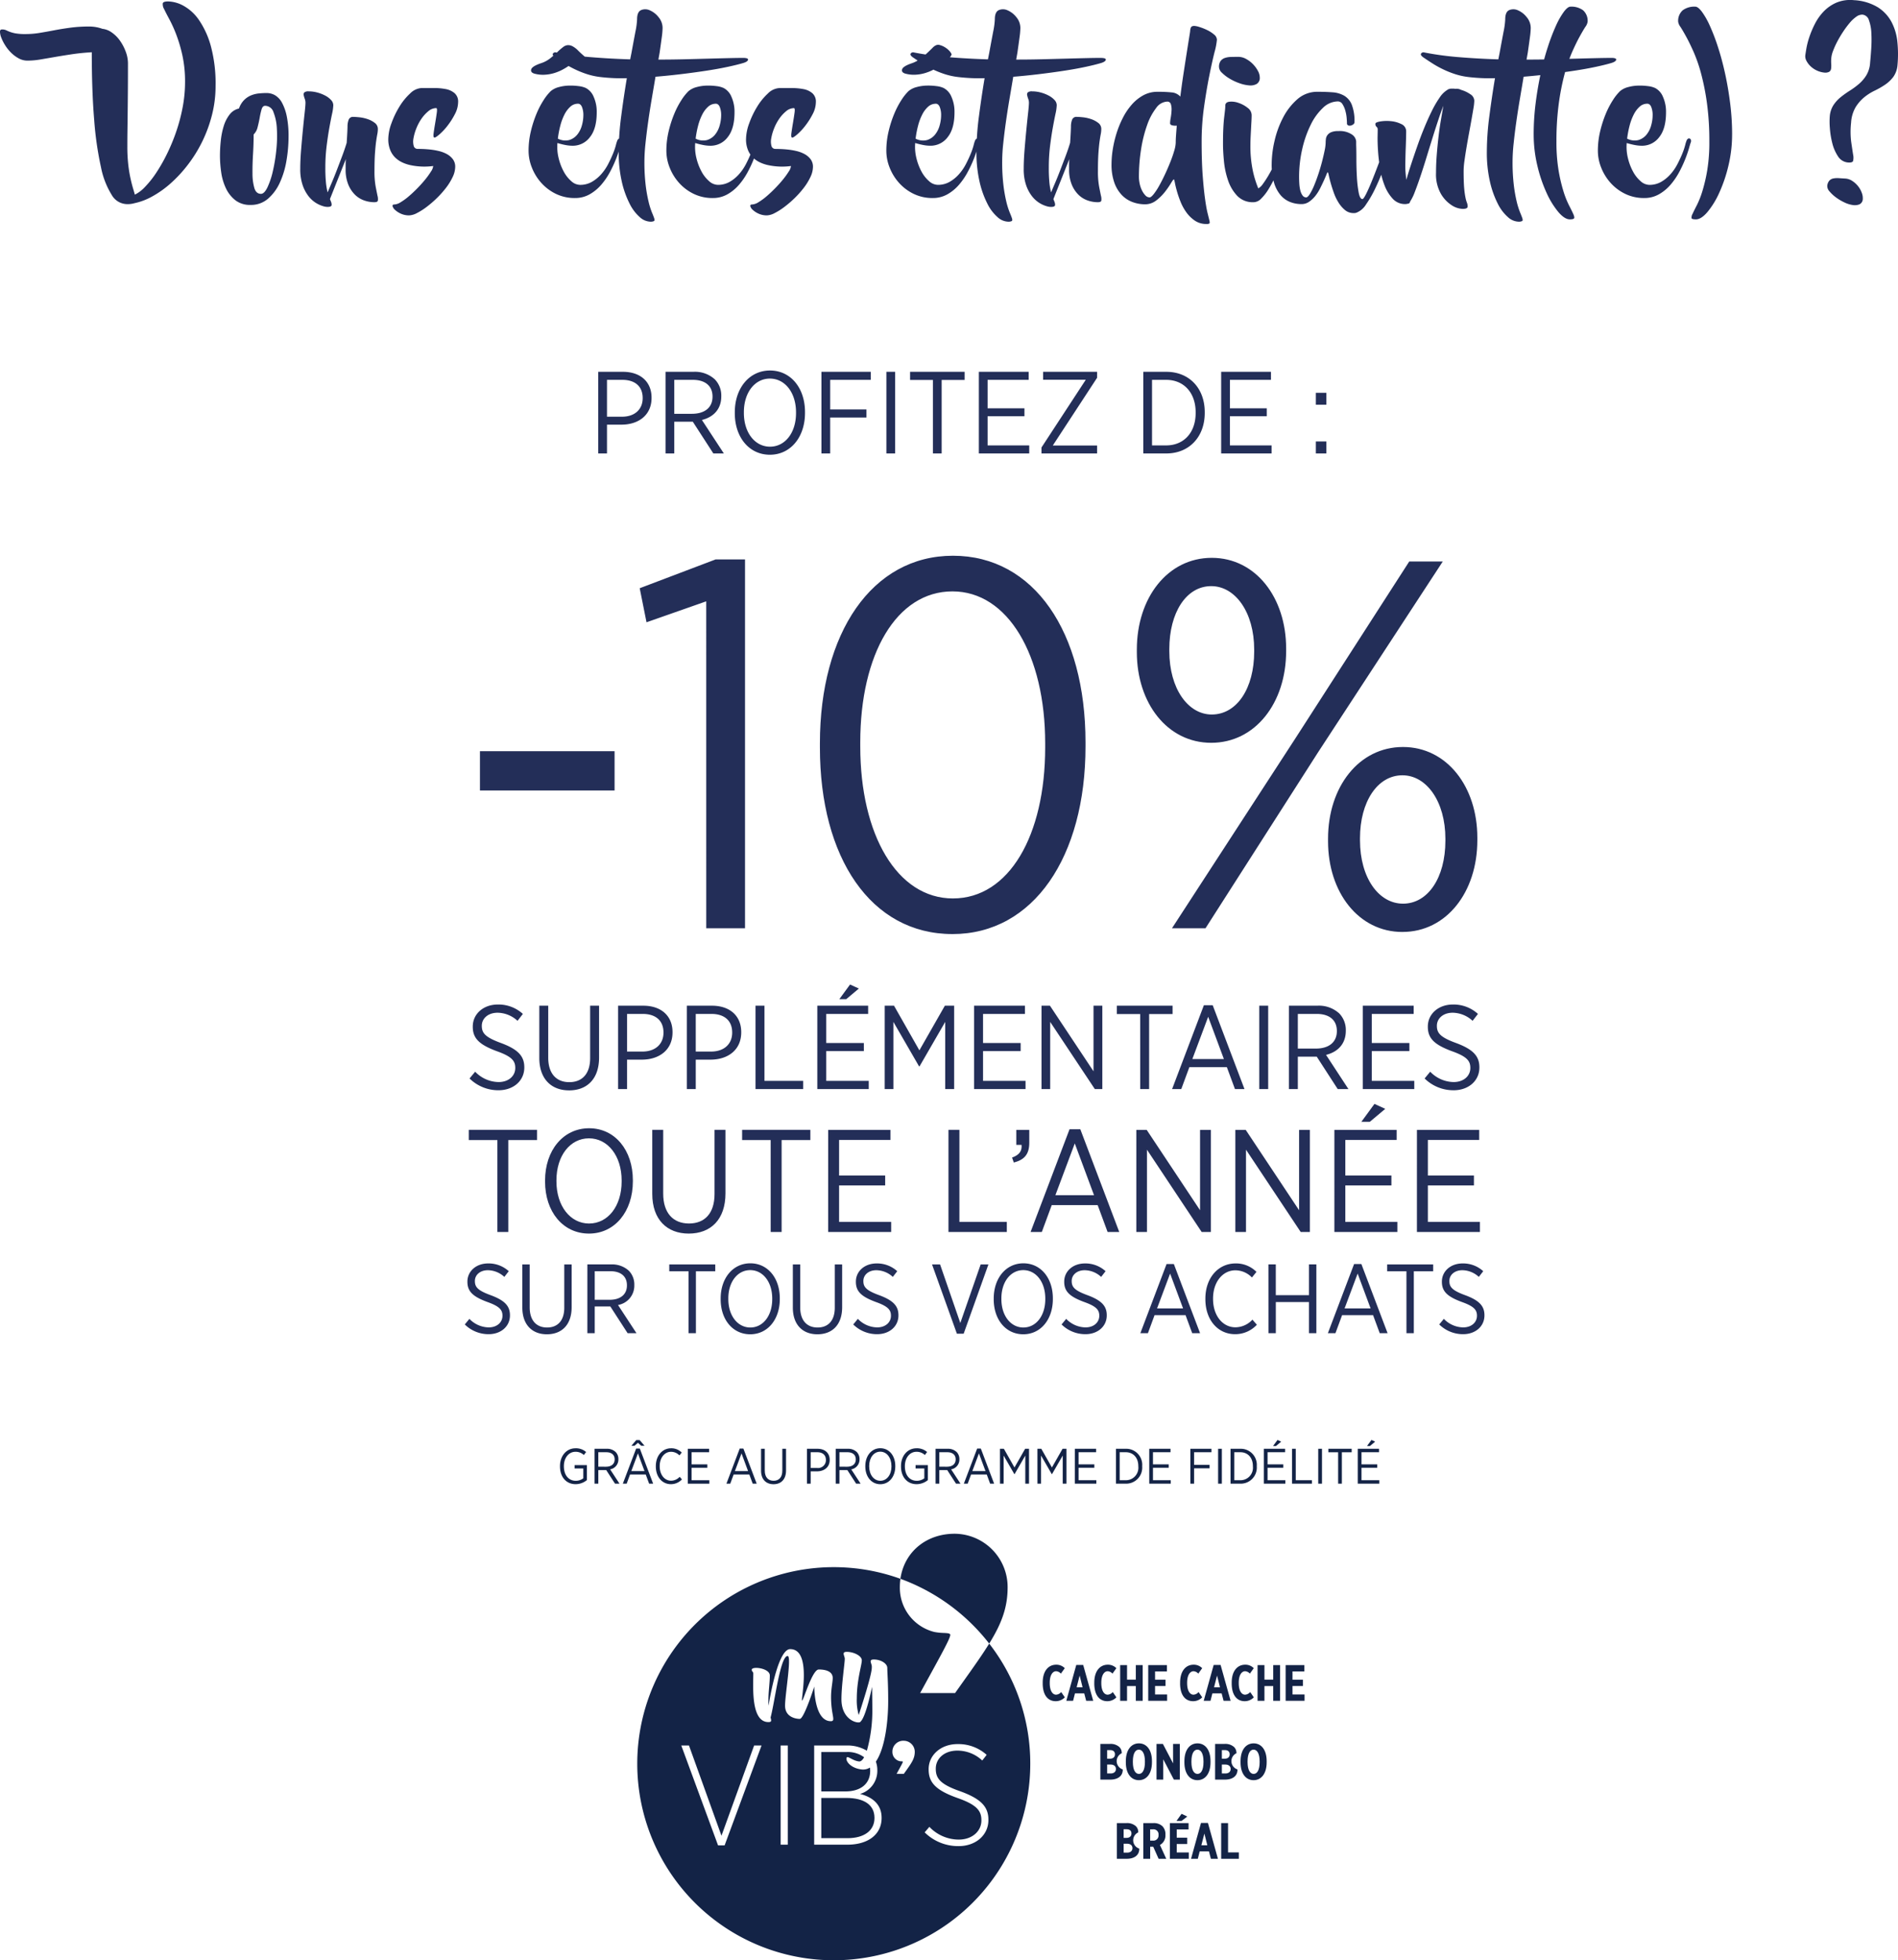 <svg height="487.382" viewBox="0 0 472.024 487.382" width="472.024" xmlns="http://www.w3.org/2000/svg"><path d="m-207.324-50.388a8.363 8.363 0 0 1 3.848 1.092 11.342 11.342 0 0 1 3.848 3.562 21.454 21.454 0 0 1 2.938 6.474 35.718 35.718 0 0 1 1.17 9.88 29.092 29.092 0 0 1 -.91 7.28 33.9 33.9 0 0 1 -2.444 6.63 34.131 34.131 0 0 1 -3.562 5.72 33.163 33.163 0 0 1 -4.264 4.6 24.96 24.96 0 0 1 -4.576 3.25 15.723 15.723 0 0 1 -4.472 1.69 5.891 5.891 0 0 1 -1.976.21 4.458 4.458 0 0 1 -3.614-2.262 20.517 20.517 0 0 1 -2.678-6.89 82.74 82.74 0 0 1 -1.69-11.752q-.6-7.124-.6-16.848-2.652.156-4.914.494t-4.212.676q-1.95.338-3.64.624a19.483 19.483 0 0 1 -3.25.286 4.468 4.468 0 0 1 -2.184-.572 8.4 8.4 0 0 1 -1.9-1.43 10.2 10.2 0 0 1 -1.482-1.872 10.444 10.444 0 0 1 -.936-1.872 4.362 4.362 0 0 1 -.312-1.43q0-.572.468-.572a2.381 2.381 0 0 1 1.04.182q.364.182.884.39a8.563 8.563 0 0 0 1.4.39 13.856 13.856 0 0 0 2.6.182 21.314 21.314 0 0 0 3.458-.286q1.742-.286 3.64-.65t4.03-.65a34.9 34.9 0 0 1 4.628-.286 9.591 9.591 0 0 1 3.328.572 4.838 4.838 0 0 1 2.288.884 8.225 8.225 0 0 1 2.028 2 11.726 11.726 0 0 1 1.456 2.73 8.321 8.321 0 0 1 .58 2.962q0 4.368-.026 7.41t-.052 5.3q-.026 2.262-.052 4.108t-.026 3.822a40.271 40.271 0 0 0 .208 4.342 33.675 33.675 0 0 0 .52 3.354q.312 1.456.624 2.522t.52 1.794a8.925 8.925 0 0 0 2.522-1.924 24.1 24.1 0 0 0 2.756-3.458 41.293 41.293 0 0 0 2.678-4.68 47.333 47.333 0 0 0 2.314-5.564 43.547 43.547 0 0 0 1.612-6.084 33.489 33.489 0 0 0 .6-6.266 30.445 30.445 0 0 0 -.65-6.6 36.862 36.862 0 0 0 -1.508-5.148 32.833 32.833 0 0 0 -1.716-3.822q-.858-1.586-1.326-2.574a2.356 2.356 0 0 1 -.338-1.456q.128-.464 1.324-.464zm24.492 22.776a4.183 4.183 0 0 1 2.132.572 4.779 4.779 0 0 1 1.716 1.872 12.144 12.144 0 0 1 1.17 3.354 24.278 24.278 0 0 1 .442 5.018 35.6 35.6 0 0 1 -.52 6.006 21.393 21.393 0 0 1 -1.664 5.49 11.617 11.617 0 0 1 -2.938 3.978 6.455 6.455 0 0 1 -4.342 1.53 5.9 5.9 0 0 1 -3.77-1.17 8.244 8.244 0 0 1 -2.34-2.964 13.62 13.62 0 0 1 -1.17-3.952 28.915 28.915 0 0 1 -.312-4.134 35.563 35.563 0 0 1 .208-3.77 18.784 18.784 0 0 1 .728-3.614 8.894 8.894 0 0 1 1.456-2.86 4.012 4.012 0 0 1 2.34-1.508 5.546 5.546 0 0 1 1.248-2.08 5.308 5.308 0 0 1 1.716-1.17 6.863 6.863 0 0 1 1.95-.494 19.128 19.128 0 0 1 1.95-.104zm-1.4 25.064q.832 0 1.612-1.612a19.766 19.766 0 0 0 1.352-4.056 41.455 41.455 0 0 0 .858-5.278 32.249 32.249 0 0 0 .13-5.278 12.662 12.662 0 0 0 -.832-4.056 2.218 2.218 0 0 0 -2.08-1.612q-.624 0-.884.884a19.364 19.364 0 0 0 -.468 2.054q-.208 1.17-.52 2.366a3.669 3.669 0 0 1 -.988 1.82q0 2.34-.156 4.94t-.13 4.784a12.982 12.982 0 0 0 .468 3.614q.438 1.43 1.634 1.43zm28.232-5.616a20.472 20.472 0 0 0 .286 3.77q.286 1.482.468 2.34a2.858 2.858 0 0 1 .078 1.222q-.1.364-.884.364a7.658 7.658 0 0 1 -2.522-.442 6.132 6.132 0 0 1 -2.288-1.43 7.56 7.56 0 0 1 -1.664-2.548 9.715 9.715 0 0 1 -.65-3.744v-1.2q0-.624.052-1.352l-3.952 9.932q.156.416.286.728a1.883 1.883 0 0 1 .13.728q0 .364-.572.468a3.451 3.451 0 0 1 -1.456-.13 7.237 7.237 0 0 1 -1.872-.832 7.145 7.145 0 0 1 -1.872-1.71 9.348 9.348 0 0 1 -1.456-2.782 12.191 12.191 0 0 1 -.572-3.952q0-2.132.208-4.706t.442-4.966q.234-2.392.442-4.264t.208-2.548a2.774 2.774 0 0 0 -.182-.962 5.693 5.693 0 0 1 -.26-.91.75.75 0 0 1 .156-.676 1.6 1.6 0 0 1 1.118-.26 8.1 8.1 0 0 1 2.106.286 9.309 9.309 0 0 1 1.95.754 5.338 5.338 0 0 1 1.456 1.092 1.913 1.913 0 0 1 .572 1.3 11.492 11.492 0 0 1 -.312 2.184q-.312 1.456-.676 3.484t-.676 4.55a43 43 0 0 0 -.312 5.276 37.079 37.079 0 0 0 .156 3.8 15.249 15.249 0 0 0 .416 2.392q.364-.884.988-2.34t1.274-3.146q.65-1.69 1.326-3.484t1.144-3.354q.1-1.456.156-2.6t.052-1.56a4.759 4.759 0 0 1 .26-1.508 1.123 1.123 0 0 1 1.2-.78q.468 0 1.482.1a9.449 9.449 0 0 1 2.028.442 6.083 6.083 0 0 1 1.794.936 1.851 1.851 0 0 1 .78 1.534 6.487 6.487 0 0 1 -.13 1.274q-.13.65-.286 1.742t-.286 2.86q-.134 1.768-.134 4.628zm3.432-8.008a11.766 11.766 0 0 1 .78-3.9 22.1 22.1 0 0 1 1.976-4.134 15.151 15.151 0 0 1 2.678-3.3 4.372 4.372 0 0 1 2.886-1.352h3.016a15.311 15.311 0 0 1 2.938.26 4.739 4.739 0 0 1 2.21 1.014 2.744 2.744 0 0 1 .884 2.21 6.56 6.56 0 0 1 -.806 3.016 18.273 18.273 0 0 1 -1.82 2.86 15.061 15.061 0 0 1 -1.976 2.132q-.962.832-1.274.832-.364 0-.208-1.144t.39-2.522q.234-1.378.39-2.522t-.156-1.144a3.043 3.043 0 0 0 -1.924.754 8.969 8.969 0 0 0 -1.716 1.872 11.748 11.748 0 0 0 -1.3 2.444 12.083 12.083 0 0 0 -.7 2.444 4.135 4.135 0 0 0 .052 1.872.974.974 0 0 0 1.014.754q.312 0 1.144.026t1.872.13a17.009 17.009 0 0 1 2.158.364 8.052 8.052 0 0 1 2.028.754 4.693 4.693 0 0 1 1.508 1.274 3.069 3.069 0 0 1 .6 1.924 6.006 6.006 0 0 1 -.624 2.5 14.261 14.261 0 0 1 -1.638 2.678 24.116 24.116 0 0 1 -2.288 2.574 26.334 26.334 0 0 1 -2.552 2.202 15.771 15.771 0 0 1 -2.418 1.534 4.515 4.515 0 0 1 -1.924.572 4.886 4.886 0 0 1 -2.054-.416 5.277 5.277 0 0 1 -1.456-.936 1.906 1.906 0 0 1 -.622-.934q-.08-.42.44-.42a3.335 3.335 0 0 0 1.586-.572 14.891 14.891 0 0 0 2.028-1.482q1.066-.91 2.158-2.028t1.95-2.184a19.582 19.582 0 0 0 1.4-1.95 2.956 2.956 0 0 0 .546-1.352 16.551 16.551 0 0 1 -5.608-.204 9.2 9.2 0 0 1 -2.054-.676 6.446 6.446 0 0 1 -1.794-1.222 5.485 5.485 0 0 1 -1.248-1.9 7.118 7.118 0 0 1 -.472-2.702zm56.94.416a1.048 1.048 0 0 1 .364-.494.451.451 0 0 1 .416-.052.552.552 0 0 1 .312.338.946.946 0 0 1 -.052.676q-.1.26-.416 1.378t-.91 2.652a31.067 31.067 0 0 1 -1.508 3.25 17.34 17.34 0 0 1 -2.158 3.172 10.9 10.9 0 0 1 -2.886 2.392 7.257 7.257 0 0 1 -3.666.936 10.616 10.616 0 0 1 -4.862-1.092 11.761 11.761 0 0 1 -3.64-2.808 12.553 12.553 0 0 1 -2.262-3.77 11.3 11.3 0 0 1 -.78-4.03 20.84 20.84 0 0 1 .572-4.914 28.36 28.36 0 0 1 1.4-4.342 21.045 21.045 0 0 1 1.794-3.432 12.374 12.374 0 0 1 1.742-2.184 5.071 5.071 0 0 1 2.028-1.014 10.427 10.427 0 0 1 2.522-.364 15.55 15.55 0 0 1 2.418.13 5.834 5.834 0 0 1 1.768.468 4.29 4.29 0 0 1 1.95 2.21 9.059 9.059 0 0 1 .754 3.822q0 4.108-1.716 6.214a5.291 5.291 0 0 1 -4.264 2.106 9.7 9.7 0 0 1 -1.95-.208 19.038 19.038 0 0 1 -1.846-.468 11.662 11.662 0 0 0 .312 3.8 13.712 13.712 0 0 0 1.274 3.328 8.438 8.438 0 0 0 1.872 2.366 3.323 3.323 0 0 0 2.158.91 5.8 5.8 0 0 0 2.964-.754 9.334 9.334 0 0 0 2.314-1.9 12.282 12.282 0 0 0 1.716-2.5q.7-1.352 1.2-2.574a17.367 17.367 0 0 0 .728-2.132 7.877 7.877 0 0 1 .338-1.116zm-9.776-9.2a2.769 2.769 0 0 0 -1.872.728 6.533 6.533 0 0 0 -1.456 1.924 13.44 13.44 0 0 0 -1.04 2.756 23.835 23.835 0 0 0 -.624 3.276 4.022 4.022 0 0 0 2.86.338 4.143 4.143 0 0 0 1.976-1.352 6.18 6.18 0 0 0 1.144-2.288 9.532 9.532 0 0 0 .364-2.522 5.4 5.4 0 0 0 -.338-2.028q-.338-.836-1.01-.836zm-4.732-13.208q.572-.52 1.092-.91a2.1 2.1 0 0 1 1.066-.442 2.275 2.275 0 0 1 1.2.26 5.5 5.5 0 0 1 1.43 1.092q.884.884 2.028 1.82a7.311 7.311 0 0 0 2.5 1.352q2.132.728 2.132 1.274t-.988.858a6.376 6.376 0 0 1 -1.95.052 12.332 12.332 0 0 1 -3.094-.676q-.676-.26-1.326-.546t-1.274-.6a16.046 16.046 0 0 1 -1.664 1.066 11.415 11.415 0 0 1 -1.768.806 10.076 10.076 0 0 1 -3.068.6 8.022 8.022 0 0 1 -2.444-.286q-.988-.312-.754-1.066t2.358-1.49a7.311 7.311 0 0 0 2.5-1.352q1.14-.932 2.024-1.816zm46.02 1.82q1.144.052 1.014.494t-1.118.754q-1.56.468-4 .988t-5.356.962q-2.912.442-6.136.832t-6.4.65l-.962 5.664q-.494 2.912-.884 5.694t-.65 5.278a43.218 43.218 0 0 0 -.26 4.42 47.939 47.939 0 0 0 .312 5.9 36.093 36.093 0 0 0 .728 4.134 18.858 18.858 0 0 0 .828 2.654q.416.988.572 1.482t-.052.65a1.941 1.941 0 0 1 -.988.156 4.1 4.1 0 0 1 -2.544-1.118 10.848 10.848 0 0 1 -2.522-3.328 23.4 23.4 0 0 1 -1.95-5.46 32.4 32.4 0 0 1 -.78-7.514 68.942 68.942 0 0 1 .624-8.814q.624-4.81 1.4-9.438-1.82.052-3.406-.026t-2.938-.234a17.529 17.529 0 0 1 -3.588-.754 23.982 23.982 0 0 1 -3.094-1.248 25.745 25.745 0 0 1 -2.6-1.456q-1.17-.754-2.158-1.43-.832-.572-.6-.962a.7.7 0 0 1 .806-.286 76.064 76.064 0 0 0 8.632 1.17q4.732.39 9.776.546l.312-1.56q.572-3.12.988-5.3a19.257 19.257 0 0 0 .416-3.068q0-1.872.988-2.314a2.674 2.674 0 0 1 2.184.052 5.576 5.576 0 0 1 2.184 1.716 4.166 4.166 0 0 1 .988 2.678 19.425 19.425 0 0 1 -.208 2.34q-.208 1.56-.52 3.744l-.312 1.768q3.328 0 6.5-.078t5.954-.156q2.782-.078 5.044-.13t3.776-.056zm2.756 20.592a1.048 1.048 0 0 1 .36-.498.451.451 0 0 1 .416-.052.552.552 0 0 1 .312.338.946.946 0 0 1 -.052.676q-.1.26-.416 1.378t-.91 2.652a31.067 31.067 0 0 1 -1.508 3.25 17.34 17.34 0 0 1 -2.158 3.172 10.9 10.9 0 0 1 -2.884 2.392 7.257 7.257 0 0 1 -3.666.936 10.616 10.616 0 0 1 -4.86-1.092 11.761 11.761 0 0 1 -3.64-2.808 12.553 12.553 0 0 1 -2.262-3.77 11.3 11.3 0 0 1 -.78-4.03 20.84 20.84 0 0 1 .572-4.914 28.36 28.36 0 0 1 1.4-4.342 21.045 21.045 0 0 1 1.798-3.436 12.374 12.374 0 0 1 1.738-2.18 5.071 5.071 0 0 1 2.028-1.014 10.427 10.427 0 0 1 2.522-.364 15.55 15.55 0 0 1 2.418.13 5.834 5.834 0 0 1 1.768.468 4.29 4.29 0 0 1 1.95 2.21 9.059 9.059 0 0 1 .754 3.822q0 4.108-1.716 6.214a5.291 5.291 0 0 1 -4.264 2.106 9.7 9.7 0 0 1 -1.95-.208 19.038 19.038 0 0 1 -1.846-.468 11.662 11.662 0 0 0 .312 3.8 13.712 13.712 0 0 0 1.278 3.324 8.438 8.438 0 0 0 1.872 2.366 3.323 3.323 0 0 0 2.158.91 5.8 5.8 0 0 0 2.964-.754 9.334 9.334 0 0 0 2.314-1.9 12.282 12.282 0 0 0 1.716-2.5q.7-1.352 1.2-2.574a17.368 17.368 0 0 0 .728-2.132 7.877 7.877 0 0 1 .334-1.112zm-9.776-9.2a2.769 2.769 0 0 0 -1.872.728 6.533 6.533 0 0 0 -1.456 1.924 13.44 13.44 0 0 0 -1.04 2.756 23.835 23.835 0 0 0 -.624 3.276 4.022 4.022 0 0 0 2.86.338 4.142 4.142 0 0 0 1.976-1.352 6.179 6.179 0 0 0 1.144-2.288 9.532 9.532 0 0 0 .364-2.522 5.4 5.4 0 0 0 -.338-2.028q-.338-.84-1.014-.84zm7.54 8.788a11.767 11.767 0 0 1 .78-3.9 22.1 22.1 0 0 1 1.976-4.134 15.151 15.151 0 0 1 2.678-3.3 4.372 4.372 0 0 1 2.886-1.352h3.016a15.311 15.311 0 0 1 2.938.26 4.74 4.74 0 0 1 2.21 1.014 2.744 2.744 0 0 1 .884 2.21 6.56 6.56 0 0 1 -.806 3.016 18.272 18.272 0 0 1 -1.82 2.86 15.061 15.061 0 0 1 -1.976 2.132q-.962.832-1.274.832-.364 0-.208-1.144t.39-2.522q.234-1.378.39-2.522t-.156-1.144a3.043 3.043 0 0 0 -1.924.754 8.969 8.969 0 0 0 -1.716 1.872 11.749 11.749 0 0 0 -1.3 2.444 12.082 12.082 0 0 0 -.7 2.444 4.135 4.135 0 0 0 .052 1.872.974.974 0 0 0 1.014.754q.312 0 1.144.026t1.872.13a17.01 17.01 0 0 1 2.158.364 8.052 8.052 0 0 1 2.028.754 4.693 4.693 0 0 1 1.508 1.274 3.069 3.069 0 0 1 .6 1.924 6.006 6.006 0 0 1 -.624 2.5 14.262 14.262 0 0 1 -1.638 2.678 24.116 24.116 0 0 1 -2.288 2.574 26.334 26.334 0 0 1 -2.552 2.194 15.772 15.772 0 0 1 -2.418 1.534 4.515 4.515 0 0 1 -1.924.572 4.886 4.886 0 0 1 -2.054-.416 5.277 5.277 0 0 1 -1.456-.936 1.906 1.906 0 0 1 -.624-.934q-.078-.42.442-.42a3.335 3.335 0 0 0 1.588-.568 14.892 14.892 0 0 0 2.026-1.482q1.066-.91 2.158-2.028t1.95-2.184a19.584 19.584 0 0 0 1.4-1.95 2.956 2.956 0 0 0 .546-1.352 16.551 16.551 0 0 1 -5.616-.208 9.2 9.2 0 0 1 -2.054-.676 6.446 6.446 0 0 1 -1.79-1.222 5.485 5.485 0 0 1 -1.248-1.9 7.118 7.118 0 0 1 -.472-2.702zm56.94.416a1.048 1.048 0 0 1 .364-.494.451.451 0 0 1 .416-.052.552.552 0 0 1 .312.338.946.946 0 0 1 -.052.676q-.1.26-.416 1.378t-.91 2.652a31.067 31.067 0 0 1 -1.508 3.242 17.34 17.34 0 0 1 -2.158 3.172 10.9 10.9 0 0 1 -2.886 2.392 7.257 7.257 0 0 1 -3.666.936 10.616 10.616 0 0 1 -4.862-1.092 11.761 11.761 0 0 1 -3.64-2.808 12.553 12.553 0 0 1 -2.262-3.77 11.3 11.3 0 0 1 -.78-4.03 20.84 20.84 0 0 1 .572-4.914 28.359 28.359 0 0 1 1.4-4.342 21.046 21.046 0 0 1 1.798-3.436 12.374 12.374 0 0 1 1.742-2.184 5.071 5.071 0 0 1 2.028-1.014 10.427 10.427 0 0 1 2.522-.364 15.55 15.55 0 0 1 2.418.13 5.834 5.834 0 0 1 1.768.468 4.29 4.29 0 0 1 1.95 2.21 9.059 9.059 0 0 1 .754 3.822q0 4.108-1.716 6.214a5.291 5.291 0 0 1 -4.264 2.106 9.7 9.7 0 0 1 -1.95-.208 19.039 19.039 0 0 1 -1.846-.468 11.662 11.662 0 0 0 .312 3.8 13.711 13.711 0 0 0 1.274 3.328 8.438 8.438 0 0 0 1.872 2.366 3.323 3.323 0 0 0 2.158.91 5.8 5.8 0 0 0 2.964-.754 9.334 9.334 0 0 0 2.314-1.9 12.282 12.282 0 0 0 1.716-2.5q.7-1.352 1.2-2.574a17.368 17.368 0 0 0 .728-2.132 7.878 7.878 0 0 1 .334-1.112zm-9.776-9.2a2.769 2.769 0 0 0 -1.872.728 6.533 6.533 0 0 0 -1.456 1.924 13.44 13.44 0 0 0 -1.04 2.756 23.836 23.836 0 0 0 -.624 3.276 4.022 4.022 0 0 0 2.86.338 4.142 4.142 0 0 0 1.976-1.352 6.18 6.18 0 0 0 1.144-2.288 9.532 9.532 0 0 0 .364-2.534 5.4 5.4 0 0 0 -.338-2.028q-.338-.832-1.014-.832zm3.952-12.324q.052.208-.442.78a10.319 10.319 0 0 1 -1.378 1.262 22.234 22.234 0 0 1 -2 1.4 10.293 10.293 0 0 1 -2.21 1.066 10.076 10.076 0 0 1 -3.068.6 8.022 8.022 0 0 1 -2.444-.286q-.988-.312-.754-1.066t2.364-1.484a7.485 7.485 0 0 0 2.054-1.066 18.736 18.736 0 0 0 1.742-1.43q.78-.728 1.378-1.326a2.641 2.641 0 0 1 .962-.7 1.427 1.427 0 0 1 .936 0 4.664 4.664 0 0 1 1.144.494 5.221 5.221 0 0 1 1.04.806 3.175 3.175 0 0 1 .676.938zm37.336.936q1.144.052 1.014.494t-1.118.754q-1.56.468-4 .988t-5.356.962q-2.912.442-6.136.832t-6.4.65l-.96 5.656q-.494 2.912-.884 5.694t-.65 5.278a43.217 43.217 0 0 0 -.26 4.42 47.939 47.939 0 0 0 .312 5.9 36.093 36.093 0 0 0 .726 4.136 18.858 18.858 0 0 0 .832 2.652q.416.988.572 1.482t-.052.65a1.941 1.941 0 0 1 -.988.156 4.105 4.105 0 0 1 -2.548-1.118 10.848 10.848 0 0 1 -2.522-3.328 23.4 23.4 0 0 1 -1.95-5.46 32.4 32.4 0 0 1 -.78-7.514 68.942 68.942 0 0 1 .624-8.814q.624-4.81 1.4-9.438-1.82.052-3.406-.026t-2.938-.234a17.529 17.529 0 0 1 -3.588-.754 23.982 23.982 0 0 1 -3.094-1.248 25.745 25.745 0 0 1 -2.6-1.456q-1.17-.754-2.158-1.43-.832-.572-.6-.962a.7.7 0 0 1 .806-.286 76.065 76.065 0 0 0 8.632 1.17q4.732.39 9.776.546l.312-1.56q.572-3.12.988-5.3a19.258 19.258 0 0 0 .416-3.068q0-1.872.988-2.314a2.674 2.674 0 0 1 2.184.052 5.576 5.576 0 0 1 2.19 1.712 4.166 4.166 0 0 1 .988 2.678 19.424 19.424 0 0 1 -.208 2.34q-.208 1.56-.52 3.744l-.312 1.768q3.328 0 6.5-.078t5.954-.156q2.782-.078 5.044-.13t3.77-.052zm-.936 28.172a20.472 20.472 0 0 0 .286 3.77q.286 1.482.468 2.34a2.858 2.858 0 0 1 .078 1.222q-.1.364-.884.364a7.658 7.658 0 0 1 -2.522-.442 6.133 6.133 0 0 1 -2.288-1.43 7.56 7.56 0 0 1 -1.664-2.548 9.715 9.715 0 0 1 -.65-3.744v-1.2q0-.624.052-1.352l-3.952 9.936q.156.416.286.728a1.883 1.883 0 0 1 .13.728q0 .364-.572.468a3.451 3.451 0 0 1 -1.456-.13 7.237 7.237 0 0 1 -1.872-.832 7.145 7.145 0 0 1 -1.872-1.714 9.348 9.348 0 0 1 -1.456-2.784 12.191 12.191 0 0 1 -.572-3.952q0-2.132.208-4.706t.442-4.966q.234-2.392.442-4.264t.208-2.548a2.774 2.774 0 0 0 -.182-.962 5.693 5.693 0 0 1 -.26-.91.75.75 0 0 1 .156-.676 1.6 1.6 0 0 1 1.118-.26 8.1 8.1 0 0 1 2.106.286 9.308 9.308 0 0 1 1.95.754 5.338 5.338 0 0 1 1.452 1.088 1.913 1.913 0 0 1 .572 1.3 11.491 11.491 0 0 1 -.312 2.184q-.312 1.456-.676 3.484t-.676 4.55a43 43 0 0 0 -.308 5.282 37.08 37.08 0 0 0 .156 3.8 15.251 15.251 0 0 0 .416 2.392q.364-.884.988-2.34t1.274-3.152q.65-1.69 1.326-3.484t1.14-3.352q.1-1.456.156-2.6t.052-1.56a4.759 4.759 0 0 1 .26-1.508 1.123 1.123 0 0 1 1.2-.78q.468 0 1.482.1a9.449 9.449 0 0 1 2.028.442 6.083 6.083 0 0 1 1.794.936 1.851 1.851 0 0 1 .78 1.534 6.487 6.487 0 0 1 -.13 1.274q-.13.65-.286 1.742t-.286 2.86q-.13 1.772-.13 4.632zm29.588-32.708a17.059 17.059 0 0 1 -.6 3.12q-.6 2.392-1.3 5.876t-1.3 7.722a61.146 61.146 0 0 0 -.6 8.554q0 4.992.26 8.45t.576 5.75q.312 2.288.624 3.562t.468 1.9q.156.624 0 .754a1.3 1.3 0 0 1 -.728.13 5 5 0 0 1 -2.886-.832 8.463 8.463 0 0 1 -2.106-2.054 12.3 12.3 0 0 1 -1.456-2.66 25.512 25.512 0 0 1 -.91-2.652q-.338-1.222-.494-2.054t-.26-.832q-.156 0-.728.962a21.142 21.142 0 0 1 -1.482 2.132 11.98 11.98 0 0 1 -2.158 2.134 4.483 4.483 0 0 1 -2.808.962 8.95 8.95 0 0 1 -3.068-.546 7.089 7.089 0 0 1 -2.678-1.742 8.635 8.635 0 0 1 -1.874-3.094 13.317 13.317 0 0 1 -.7-4.6 23.752 23.752 0 0 1 .312-3.692 28.078 28.078 0 0 1 .936-3.978 24.245 24.245 0 0 1 1.586-3.874 15.763 15.763 0 0 1 2.236-3.3 10.532 10.532 0 0 1 2.86-2.288 7.257 7.257 0 0 1 3.51-.858 32.12 32.12 0 0 1 3.536.156 3.217 3.217 0 0 1 2.132 1.04q.364-2.912.806-5.8t.806-5.2q.364-2.314.6-3.77t.234-1.56a2.566 2.566 0 0 1 .156-.78q.156-.468.884-.468a5.378 5.378 0 0 1 1.3.286 13.084 13.084 0 0 1 1.9.754 7.872 7.872 0 0 1 1.69 1.092 1.746 1.746 0 0 1 .724 1.298zm-10.244 25.636q0-.832.078-1.9t.182-2.366a3.5 3.5 0 0 1 -1.144-.078q-.52-.13-.52-.546a8.366 8.366 0 0 1 .156-1.3 15.354 15.354 0 0 0 .208-1.794 4.525 4.525 0 0 0 -.156-1.586.888.888 0 0 0 -.936-.676 3.559 3.559 0 0 0 -2.73 1.586 14.9 14.9 0 0 0 -2.236 4.212 32.647 32.647 0 0 0 -1.508 6.006 43.636 43.636 0 0 0 -.546 6.968 8.052 8.052 0 0 0 .182 1.61 7 7 0 0 0 .546 1.638 4.967 4.967 0 0 0 .86 1.278 1.459 1.459 0 0 0 1.066.52q.364 0 1.014-.806a15.333 15.333 0 0 0 1.378-2.106q.728-1.3 1.456-2.86t1.324-3.064q.6-1.508.962-2.782a7.747 7.747 0 0 0 .364-1.954zm20.9-16.276a1.736 1.736 0 0 1 -.754 1.638 3.194 3.194 0 0 1 -1.872.364 9.364 9.364 0 0 1 -2.444-.546 13.2 13.2 0 0 1 -2.44-1.144 9.816 9.816 0 0 1 -1.872-1.43 2.119 2.119 0 0 1 -.754-1.43 2.483 2.483 0 0 1 .39-1.508 2.2 2.2 0 0 1 1.04-.754 4.968 4.968 0 0 1 1.534-.26q.884-.026 1.872-.026a3.97 3.97 0 0 1 1.9.52 7 7 0 0 1 1.716 1.3 7.33 7.33 0 0 1 1.22 1.664 3.5 3.5 0 0 1 .468 1.612zm5.876 16.224a1.489 1.489 0 0 1 .364-.65.394.394 0 0 1 .416-.1.552.552 0 0 1 .312.312.942.942 0 0 1 .052.546q-.156.624-.6 1.95t-1.084 2.96q-.65 1.638-1.456 3.38a29.959 29.959 0 0 1 -1.69 3.172 12.191 12.191 0 0 1 -1.82 2.34 2.687 2.687 0 0 1 -1.82.91h-.1a5.333 5.333 0 0 1 -4.056-1.586 10.4 10.4 0 0 1 -2.288-3.874 20.76 20.76 0 0 1 -1.014-4.758q-.234-2.47-.234-4.29 0-2.236.078-3.848t.208-2.7q.13-1.092.208-1.794a10.936 10.936 0 0 0 .078-1.17q0-.832 1.014-.962a5.116 5.116 0 0 1 2.262.286 7.331 7.331 0 0 1 2.262 1.222 2.292 2.292 0 0 1 1.014 1.794q0 .728-.052 1.612t-.1 1.872q-.052.988-.1 1.95t-.052 1.794a29.68 29.68 0 0 0 .65 6.864 25.264 25.264 0 0 0 1.308 4.156 3.716 3.716 0 0 0 1.17-1.144q.65-.884 1.326-2.028t1.3-2.444q.624-1.3 1.144-2.47t.86-2.054q.34-.884.444-1.248zm26.832-3.536a.987.987 0 0 1 .364-.6.723.723 0 0 1 .494-.156.461.461 0 0 1 .364.286 1.11 1.11 0 0 1 .026.728q-.052.312-.494 1.846t-1.17 3.692q-.728 2.158-1.664 4.654t-2 4.68a27.13 27.13 0 0 1 -2.208 3.794 4.956 4.956 0 0 1 -2.236 1.98 1.681 1.681 0 0 1 -.832.156 3.276 3.276 0 0 1 -2.158-.754 7.766 7.766 0 0 1 -1.612-1.872 12.236 12.236 0 0 1 -1.17-2.444q-.468-1.326-.78-2.444t-.468-1.872q-.156-.754-.26-.754t-.338.6q-.234.6-.624 1.456t-.91 1.9a11.014 11.014 0 0 1 -1.2 1.9 7.164 7.164 0 0 1 -1.53 1.448 3.246 3.246 0 0 1 -1.9.6 7.7 7.7 0 0 1 -2.912-.546 6.051 6.051 0 0 1 -2.364-1.742 8.529 8.529 0 0 1 -1.59-3.094 16.1 16.1 0 0 1 -.572-4.6 26.031 26.031 0 0 1 .7-5.668 23.81 23.81 0 0 1 2.132-5.85 15.457 15.457 0 0 1 3.562-4.576 7.456 7.456 0 0 1 5.044-1.846q2.028 0 3.692.13a6.783 6.783 0 0 1 2.886.832 4.615 4.615 0 0 1 1.9 2.236 11.265 11.265 0 0 1 .676 4.394.652.652 0 0 1 -.286.494 1.512 1.512 0 0 1 -.65.312 1.02 1.02 0 0 1 -.65-.052.536.536 0 0 1 -.286-.546q0-.468-.078-1.352a9.594 9.594 0 0 0 -.338-1.794 5.783 5.783 0 0 0 -.7-1.586 1.343 1.343 0 0 0 -1.17-.676 5.4 5.4 0 0 0 -3.662 1.584 14.3 14.3 0 0 0 -3.068 4.238 27.069 27.069 0 0 0 -2.106 6.032 30.889 30.889 0 0 0 -.78 6.968q0 .728.052 1.612a9.316 9.316 0 0 0 .234 1.638 3.725 3.725 0 0 0 .546 1.274 1.1 1.1 0 0 0 .936.52q.364 0 .884-.806a13.833 13.833 0 0 0 1.066-2.106q.546-1.3 1.066-2.86t.91-3.068q.39-1.508.65-2.782a10.578 10.578 0 0 0 .26-1.95q0-.364.052-.884a2.139 2.139 0 0 1 .338-.962 2.239 2.239 0 0 1 .91-.754 4.19 4.19 0 0 1 1.82-.312 5.414 5.414 0 0 1 3.432.858 2.325 2.325 0 0 1 1.04 1.69v.832q.052 1.352.052 3.614t.13 4.472a29.532 29.532 0 0 0 .442 3.822q.312 1.612.936 1.612.26 0 .884-1.222t1.378-3.068q.754-1.846 1.586-4.056t1.534-4.16q.7-1.95 1.2-3.354t.592-1.716zm20.644-6.864a12.513 12.513 0 0 1 -.208 1.872q-.208 1.248-.494 2.86t-.624 3.432q-.338 1.82-.624 3.536t-.494 3.224a18.916 18.916 0 0 0 -.208 2.5q0 2.964.156 4.5a19.806 19.806 0 0 0 .338 2.314 7.446 7.446 0 0 0 .342 1.138 2.4 2.4 0 0 1 .156.936q0 .572-1.222.572a5.38 5.38 0 0 1 -2.7-.884 8.372 8.372 0 0 1 -2.7-2.834 9.758 9.758 0 0 1 -1.234-5.226q0-2.184.182-4.5t.442-4.524q.26-2.21.6-4.186t.6-3.484q-.572 1.456-1.274 3.562t-1.456 4.524q-.754 2.418-1.508 4.888t-1.486 4.63q-.728 2.158-1.378 3.822a11.735 11.735 0 0 1 -1.17 2.392.64.64 0 0 1 -.416.52h-.156a1.963 1.963 0 0 1 -.624.1 4.107 4.107 0 0 1 -3.12-1.326 10.237 10.237 0 0 1 -2.028-3.3 20.17 20.17 0 0 1 -1.144-4.316q-.364-2.34-.494-4.394t-.1-3.484q.026-1.43.026-1.638a1.064 1.064 0 0 0 -.078-.494 1.367 1.367 0 0 0 -.208-.26 1.367 1.367 0 0 1 -.208-.26 1.064 1.064 0 0 1 -.078-.494q0-.364 1.2-.572a10.034 10.034 0 0 1 2.626-.078 7.292 7.292 0 0 1 2.626.728 1.951 1.951 0 0 1 1.2 1.846q0 .416-.026 1.534t-.078 2.444q-.052 1.326-.078 2.574t-.034 1.874q0 1.04.078 1.924t.182 1.664q.468-1.664 1.17-3.8t1.508-4.446q.806-2.314 1.742-4.6t1.9-4.238a25.3 25.3 0 0 1 1.95-3.354 6.275 6.275 0 0 1 1.924-1.924 1.129 1.129 0 0 1 .416-.208 2.4 2.4 0 0 1 .286-.078 1.461 1.461 0 0 1 .286-.026h.494a2.522 2.522 0 0 1 .494.052 2.436 2.436 0 0 1 1.456.26 7.759 7.759 0 0 1 2.262 1.066 1.994 1.994 0 0 1 1.012 1.64zm34.268-10.66q1.144.052 1.014.494t-1.118.754q-1.56.468-4 .988t-5.356.962q-2.912.442-6.136.832t-6.4.65l-.958 5.668q-.494 2.912-.884 5.694t-.65 5.278a43.218 43.218 0 0 0 -.26 4.42 47.939 47.939 0 0 0 .312 5.9 36.093 36.093 0 0 0 .728 4.134 18.858 18.858 0 0 0 .832 2.652q.416.988.572 1.482t-.052.65a1.941 1.941 0 0 1 -.988.156 4.1 4.1 0 0 1 -2.548-1.118 10.848 10.848 0 0 1 -2.522-3.326 23.4 23.4 0 0 1 -1.95-5.46 32.4 32.4 0 0 1 -.78-7.514 68.942 68.942 0 0 1 .624-8.814q.624-4.81 1.4-9.438-1.82.052-3.406-.026t-2.938-.234a17.529 17.529 0 0 1 -3.588-.754 23.982 23.982 0 0 1 -3.094-1.248 25.745 25.745 0 0 1 -2.6-1.456q-1.17-.754-2.158-1.43-.832-.572-.6-.962a.7.7 0 0 1 .806-.286 76.064 76.064 0 0 0 8.632 1.17q4.732.39 9.776.546l.312-1.56q.572-3.12.988-5.3a19.257 19.257 0 0 0 .416-3.068q0-1.872.988-2.314a2.674 2.674 0 0 1 2.184.052 5.576 5.576 0 0 1 2.184 1.716 4.166 4.166 0 0 1 .988 2.678 19.423 19.423 0 0 1 -.208 2.34q-.208 1.56-.52 3.744l-.312 1.768q3.328 0 6.5-.078t5.954-.156q2.782-.078 5.044-.13t3.776-.056zm-19.5 19.032a62.012 62.012 0 0 1 .494-7.8q.494-3.9 1.274-7.436t1.768-6.552a49.914 49.914 0 0 1 2-5.226 19.1 19.1 0 0 1 1.976-3.484q.962-1.274 1.638-1.274a4.859 4.859 0 0 1 3.146.91 3.506 3.506 0 0 1 1.118 2.886 2.942 2.942 0 0 1 -.572 1.248q-.572.884-1.43 2.444t-1.872 3.848a37.922 37.922 0 0 0 -1.872 5.486 60.524 60.524 0 0 0 -1.43 7.332 69.047 69.047 0 0 0 -.572 9.386 42.5 42.5 0 0 0 .52 7.124 40.654 40.654 0 0 0 1.2 5.174 22.13 22.13 0 0 0 1.38 3.51q.7 1.352 1.066 2.158t.234 1.092q-.13.286-1.066.286-1.3 0-2.86-1.82a20.874 20.874 0 0 1 -2.938-4.784 35.884 35.884 0 0 1 -2.288-6.76 33.12 33.12 0 0 1 -.91-7.748zm38.012 1.56a1.048 1.048 0 0 1 .364-.494.451.451 0 0 1 .416-.052.552.552 0 0 1 .312.338.946.946 0 0 1 -.052.676q-.1.26-.416 1.378t-.91 2.652a31.065 31.065 0 0 1 -1.508 3.25 17.341 17.341 0 0 1 -2.158 3.172 10.9 10.9 0 0 1 -2.886 2.392 7.256 7.256 0 0 1 -3.666.936 10.616 10.616 0 0 1 -4.858-1.092 11.761 11.761 0 0 1 -3.64-2.808 12.553 12.553 0 0 1 -2.262-3.77 11.3 11.3 0 0 1 -.78-4.03 20.84 20.84 0 0 1 .572-4.914 28.358 28.358 0 0 1 1.4-4.342 21.045 21.045 0 0 1 1.794-3.432 12.373 12.373 0 0 1 1.742-2.184 5.071 5.071 0 0 1 2.028-1.014 10.427 10.427 0 0 1 2.522-.364 15.55 15.55 0 0 1 2.418.13 5.834 5.834 0 0 1 1.768.468 4.29 4.29 0 0 1 1.95 2.21 9.059 9.059 0 0 1 .754 3.822q0 4.108-1.716 6.214a5.291 5.291 0 0 1 -4.264 2.106 9.7 9.7 0 0 1 -1.95-.208 19.039 19.039 0 0 1 -1.846-.468 11.663 11.663 0 0 0 .312 3.8 13.711 13.711 0 0 0 1.274 3.328 8.438 8.438 0 0 0 1.872 2.366 3.323 3.323 0 0 0 2.158.91 5.8 5.8 0 0 0 2.964-.754 9.334 9.334 0 0 0 2.314-1.9 12.282 12.282 0 0 0 1.716-2.5q.7-1.352 1.2-2.574a17.37 17.37 0 0 0 .728-2.132 7.876 7.876 0 0 1 .338-1.116zm-9.776-9.2a2.769 2.769 0 0 0 -1.872.728 6.533 6.533 0 0 0 -1.456 1.924 13.44 13.44 0 0 0 -1.04 2.756 23.837 23.837 0 0 0 -.624 3.276 4.022 4.022 0 0 0 2.86.338 4.143 4.143 0 0 0 1.976-1.352 6.18 6.18 0 0 0 1.144-2.288 9.532 9.532 0 0 0 .364-2.522 5.4 5.4 0 0 0 -.338-2.028q-.334-.836-1.01-.836zm21.112 7.644a33.12 33.12 0 0 1 -.91 7.748 35.884 35.884 0 0 1 -2.288 6.76 20.874 20.874 0 0 1 -2.934 4.78q-1.56 1.82-2.86 1.82-.988 0-1.092-.286a1.789 1.789 0 0 1 .26-1.092q.364-.806 1.066-2.158a22.13 22.13 0 0 0 1.378-3.51 40.654 40.654 0 0 0 1.2-5.174 42.5 42.5 0 0 0 .52-7.124 69.047 69.047 0 0 0 -.572-9.386 60.524 60.524 0 0 0 -1.43-7.332 37.922 37.922 0 0 0 -1.872-5.486q-1.014-2.288-1.872-3.848t-1.43-2.444a2.942 2.942 0 0 1 -.572-1.248 3.506 3.506 0 0 1 1.118-2.886 4.859 4.859 0 0 1 3.146-.91q.676 0 1.638 1.274a19.1 19.1 0 0 1 1.974 3.484 49.908 49.908 0 0 1 2 5.226q.988 3.016 1.768 6.552t1.274 7.436a62.012 62.012 0 0 1 .494 7.8zm34.32-17.836q.156-1.56.286-3.562a31.805 31.805 0 0 0 .026-3.848 10.576 10.576 0 0 0 -.6-3.146 1.888 1.888 0 0 0 -1.586-1.4 2.47 2.47 0 0 0 -1.56.52 8.576 8.576 0 0 0 -1.664 1.56 23.611 23.611 0 0 0 -1.638 2.21 27.517 27.517 0 0 0 -1.43 2.418 20.241 20.241 0 0 0 -1.014 2.236 6.755 6.755 0 0 0 -.442 1.612 8.617 8.617 0 0 0 -.052 1.612 5.779 5.779 0 0 1 -.026 1.248 1.111 1.111 0 0 1 -.442.78 2.145 2.145 0 0 1 -1.3.208 5.739 5.739 0 0 1 -1.82-.52 5.7 5.7 0 0 1 -1.534-1.04 5.1 5.1 0 0 1 -1.014-1.326 2.436 2.436 0 0 1 -.312-1.326q.052-.416.26-1.69a19.27 19.27 0 0 1 .728-2.86 23.74 23.74 0 0 1 1.4-3.328 12.87 12.87 0 0 1 2.21-3.12 9.775 9.775 0 0 1 3.182-2.19 8.9 8.9 0 0 1 4.342-.6 12.749 12.749 0 0 1 5.928 1.768 9.833 9.833 0 0 1 3.406 3.666 13.517 13.517 0 0 1 1.456 4.992 29.725 29.725 0 0 1 .026 5.694 5.9 5.9 0 0 1 -1.066 2.99 8.69 8.69 0 0 1 -2.054 1.924 20.758 20.758 0 0 1 -2.6 1.482 12.755 12.755 0 0 0 -2.6 1.664 10.025 10.025 0 0 0 -2.106 2.444 8.637 8.637 0 0 0 -1.118 3.848 20.461 20.461 0 0 0 .026 4.758q.286 1.95.468 3.12a3.566 3.566 0 0 1 0 1.638q-.182.468-1.326.364a3.258 3.258 0 0 1 -2.444-1.56 10.425 10.425 0 0 1 -1.4-3.25 21.031 21.031 0 0 1 -.6-3.718 18.36 18.36 0 0 1 -.026-2.912 6.05 6.05 0 0 1 .91-2.808 8.7 8.7 0 0 1 1.82-2 24.109 24.109 0 0 1 2.262-1.612 19.476 19.476 0 0 0 2.262-1.664 9.279 9.279 0 0 0 1.846-2.158 6.9 6.9 0 0 0 .934-3.122zm-1.816 33.848a1.5 1.5 0 0 1 -.806 1.352 3.117 3.117 0 0 1 -1.69.182 7.176 7.176 0 0 1 -2.132-.676 12.244 12.244 0 0 1 -2.08-1.248 9.088 9.088 0 0 1 -1.56-1.456 1.98 1.98 0 0 1 -.572-1.378 2.321 2.321 0 0 1 .494-1.276 1.8 1.8 0 0 1 1.01-.57 5.052 5.052 0 0 1 1.378-.078q.754.052 1.638.1a3.472 3.472 0 0 1 1.716.6 6.037 6.037 0 0 1 1.43 1.3 5.744 5.744 0 0 1 .91 1.612 3.7 3.7 0 0 1 .264 1.536z" fill="#232e58" transform="translate(249.132 50.743)"/><path d="m-90.35 0h2.175v-7.163h3.683c4.147-.029 7.4-2.349 7.4-6.641v-.058c0-4-2.813-6.438-7.134-6.438h-6.124zm2.175-9.135v-9.165h3.828c3.074 0 5.046 1.566 5.046 4.524v.029c0 2.784-1.972 4.611-5.133 4.611zm14.558 9.135h2.175v-7.888h4.611l5.105 7.888h2.61l-5.452-8.323c2.813-.7 4.814-2.639 4.814-5.858v-.058a5.779 5.779 0 0 0 -1.595-4.176 7.308 7.308 0 0 0 -5.337-1.885h-6.931zm2.175-9.86v-8.44h4.611c3.045 0 4.9 1.479 4.9 4.147v.058c0 2.581-1.827 4.234-5.133 4.234zm23.781 10.179c5.162 0 8.729-4.408 8.729-10.382v-.237c0-5.945-3.538-10.324-8.7-10.324s-8.758 4.408-8.758 10.382v.232c0 5.95 3.537 10.329 8.729 10.329zm.029-2c-3.741 0-6.5-3.48-6.5-8.381v-.2c0-4.9 2.726-8.352 6.467-8.352s6.5 3.48 6.5 8.381v.2c0 4.9-2.726 8.351-6.467 8.351zm12.789 1.681h2.175v-8.932h9.019v-2h-9.019v-7.368h10.092v-2h-12.267zm16.153 0h2.175v-20.3h-2.175zm11.57 0h2.175v-18.27h5.713v-2.03h-13.568v2.03h5.68zm11.426 0h12.528v-2h-10.353v-7.25h9.164v-1.972h-9.164v-7.078h10.208v-2h-12.383zm15.573 0h13.834v-1.972h-11.02l11.02-16.849v-1.479h-13.428v1.972h10.615l-11.021 16.849zm25.321 0h5.742c5.655 0 9.541-4.118 9.541-10.063v-.2c0-5.974-3.886-10.034-9.541-10.034h-5.742zm5.684-18.3c4.437 0 7.337 3.248 7.337 8.062v.2c-.003 4.818-2.903 8.038-7.34 8.038h-3.509v-16.3zm13.684 18.3h12.532v-2h-10.357v-7.25h9.164v-1.972h-9.164v-7.078h10.208v-2h-12.383zm23.549-12.122h2.61v-2.958h-2.61zm0 12.122h2.61v-2.987h-2.61z" fill="#232e58" transform="translate(239.132 112.743)"/><path d="m-83.2-4.2h33.482v-9.771h-33.482zm56.281 34.264h9.641v-91.72h-7.3l-18.891 7.165 1.694 8.468 14.852-5.211zm61.231 1.433c20.188-.003 33.088-19.285 33.088-46.643v-1.042c0-27.359-12.767-46.38-32.961-46.38s-33.092 19.281-33.092 46.64v1.042c0 27.359 12.638 46.38 32.961 46.38zm.13-8.859c-13.94 0-23.059-15.894-23.059-37.781v-1.042c0-21.887 8.989-37.521 22.929-37.521 13.81 0 23.059 15.894 23.059 37.781v1.042c-.003 21.883-8.993 37.518-22.933 37.518zm64.224-38.696c10.943 0 18.63-9.9 18.63-22.8v-.651c0-12.637-7.556-22.538-18.5-22.538s-18.63 9.9-18.63 22.8v.651c.001 12.637 7.557 22.538 18.5 22.538zm0-38.954c5.993 0 10.683 6.514 10.683 15.764v.521c0 9.12-4.3 15.634-10.553 15.634-5.863 0-10.553-6.384-10.553-15.764v-.521c.001-8.99 4.17-15.634 10.423-15.634zm20.975 37.781-30.741 47.292h8.338l28.01-43.774 31.002-47.422h-8.338zm26.577 48.2c10.943 0 18.63-9.9 18.63-22.8v-.647c0-12.637-7.556-22.538-18.5-22.538s-18.63 9.9-18.63 22.8v.651c.001 12.636 7.557 22.538 18.5 22.538zm.13-7.035c-5.993 0-10.683-6.384-10.683-15.764v-.517c0-8.989 4.3-15.634 10.553-15.634 5.993 0 10.683 6.514 10.683 15.764v.517c-.001 9.124-4.301 15.638-10.552 15.638z" fill="#232e58" transform="translate(202.561 200.743)"/><path d="m-77.755 8.733c3.7 0 6.425-2.339 6.425-5.655v-.06c0-2.754-1.54-4.441-5.744-6.011-3.908-1.421-4.826-2.457-4.826-4.263v-.059c0-1.777 1.54-3.227 3.908-3.227a7.432 7.432 0 0 1 4.974 2.013l1.332-1.717a9 9 0 0 0 -6.214-2.34c-3.642 0-6.247 2.369-6.247 5.478v.059c0 2.931 1.688 4.471 5.981 6.07 3.76 1.332 4.589 2.428 4.589 4.145v.034c0 1.984-1.658 3.494-4.145 3.494a8.229 8.229 0 0 1 -5.833-2.576l-1.395 1.682a10.171 10.171 0 0 0 7.195 2.933zm17.558.03c4.471 0 7.461-2.842 7.461-8.172v-12.881h-2.221v13.028c0 3.938-2.013 5.981-5.182 5.981-3.257 0-5.241-2.161-5.241-6.07v-12.939h-2.22v13c0 5.21 2.991 8.052 7.4 8.052zm12.197-.326h2.221v-7.314h3.76c4.234-.03 7.55-2.4 7.55-6.78v-.059c0-4.086-2.872-6.573-7.284-6.573h-6.247zm2.223-9.327v-9.356h3.908c3.139 0 5.152 1.6 5.152 4.619v.03c0 2.842-2.013 4.708-5.241 4.708zm14.864 9.327h2.221v-7.314h3.76c4.234-.03 7.55-2.4 7.55-6.78v-.059c0-4.086-2.872-6.573-7.284-6.573h-6.247zm2.22-9.327v-9.356h3.908c3.139 0 5.152 1.6 5.152 4.619v.03c0 2.842-2.013 4.708-5.241 4.708zm14.864 9.327h11.843v-2.043h-9.623v-18.684h-2.221zm20.845-22.355h1.717l3.139-2.635-2.192-1.007zm-5.478 22.355h12.791v-2.043h-10.57v-7.4h9.356v-2.016h-9.356v-7.225h10.422v-2.043h-12.643zm16.759 0h2.161v-16.7l6.4 11.074h.089l6.4-11.074v16.7h2.221v-20.727h-2.31l-6.336 11.1-6.307-11.1h-2.315zm22.236 0h12.791v-2.043h-10.57v-7.4h9.356v-2.016h-9.356v-7.225h10.422v-2.043h-12.643zm16.759 0h2.161v-16.7l11.1 16.7h1.865v-20.727h-2.187v16.315l-10.837-16.315h-2.1zm24.546 0h2.221v-18.654h5.833v-2.073h-13.858v2.073h5.8zm7.935 0h2.28l2.013-5.448h9.327l2.013 5.448h2.369l-7.906-20.845h-2.191zm5.033-7.462 3.938-10.511 3.909 10.511zm16.64 7.461h2.221v-20.726h-2.221zm7.373 0h2.221v-8.053h4.708l5.211 8.054h2.665l-5.566-8.5c2.872-.711 4.915-2.694 4.915-5.981v-.056a5.9 5.9 0 0 0 -1.628-4.264 7.462 7.462 0 0 0 -5.445-1.926h-7.077zm2.221-10.066v-8.616h4.708c3.109 0 5 1.51 5 4.234v.059c0 2.635-1.865 4.323-5.241 4.323zm16.166 10.067h12.794v-2.043h-10.57v-7.4h9.356v-2.016h-9.356v-7.225h10.422v-2.043h-12.646zm22.562.3c3.7 0 6.425-2.339 6.425-5.655v-.064c0-2.754-1.54-4.441-5.744-6.011-3.908-1.421-4.826-2.458-4.826-4.264v-.059c0-1.777 1.54-3.227 3.908-3.227a7.432 7.432 0 0 1 4.974 2.013l1.332-1.717a9 9 0 0 0 -6.218-2.339c-3.642 0-6.247 2.369-6.247 5.478v.059c0 2.931 1.688 4.471 5.981 6.07 3.76 1.332 4.589 2.428 4.589 4.145v.034c0 1.984-1.658 3.494-4.145 3.494a8.229 8.229 0 0 1 -5.833-2.576l-1.391 1.682a10.171 10.171 0 0 0 7.195 2.933z" fill="#232e58" transform="translate(201.723 262.339)"/><path d="m-77.967 10.335h2.72v-22.851h7.147v-2.539h-16.976v2.539h7.109zm22.778.4c6.456 0 10.918-5.513 10.918-12.985v-.29c0-7.436-4.425-12.912-10.881-12.912s-10.955 5.511-10.955 12.983v.29c0 7.436 4.426 12.913 10.918 12.913zm.036-2.5c-4.679 0-8.125-4.353-8.125-10.482v-.253c0-6.13 3.409-10.446 8.088-10.446s8.126 4.346 8.126 10.477v.254c0 6.13-3.41 10.446-8.089 10.446zm24.773 2.5c5.477 0 9.14-3.482 9.14-10.011v-15.779h-2.72v15.955c0 4.824-2.466 7.327-6.347 7.327-3.99 0-6.42-2.648-6.42-7.436v-15.85h-2.72v15.927c0 6.384 3.663 9.866 9.067 9.866zm20.384-.4h2.72v-22.851h7.146v-2.539h-16.97v2.539h7.1zm14.291 0h15.67v-2.5h-12.949v-9.071h11.461v-2.464h-11.461v-8.85h12.767v-2.5h-15.483zm29.924 0h14.509v-2.5h-11.789v-22.89h-2.72zm16.25-17.265c2.648-.689 3.845-2.067 3.845-4.933v-3.192h-3.229v3.736h1.306c.145 1.523-.544 2.5-2.358 3.156zm4.171 17.265h2.793l2.467-6.674h11.424l2.466 6.674h2.9l-9.682-25.535h-2.684zm6.166-9.14 4.824-12.877 4.788 12.877zm20.13 9.14h2.648v-20.457l13.6 20.457h2.285v-25.39h-2.682v19.986l-13.276-19.986h-2.575zm24.628 0h2.648v-20.457l13.6 20.457h2.288v-25.39h-2.684v19.986l-13.277-19.986h-2.575zm31.336-27.385h2.1l3.845-3.228-2.684-1.233zm-6.71 27.385h15.669v-2.5h-12.946v-9.071h11.462v-2.464h-11.462v-8.85h12.767v-2.5h-15.488zm20.529 0h15.669v-2.5h-12.946v-9.071h11.458v-2.464h-11.458v-8.85h12.767v-2.5h-15.487z" fill="#232e58" transform="translate(201.662 295.972)"/><path d="m-79.815 5.881c3.053 0 5.3-1.93 5.3-4.666v-.049c0-2.272-1.27-3.664-4.739-4.959-3.224-1.173-3.982-2.027-3.982-3.518v-.049c0-1.466 1.27-2.663 3.224-2.663a6.131 6.131 0 0 1 4.1 1.661l1.1-1.417a7.424 7.424 0 0 0 -5.13-1.93c-3 0-5.154 1.954-5.154 4.519v.049c0 2.418 1.392 3.689 4.934 5.008 3.1 1.1 3.786 2 3.786 3.42v.024c0 1.637-1.368 2.882-3.42 2.882a6.789 6.789 0 0 1 -4.804-2.123l-1.148 1.392a8.391 8.391 0 0 0 5.933 2.419zm14.485.024c3.689 0 6.156-2.345 6.156-6.742v-10.626h-1.832v10.748c0 3.249-1.661 4.934-4.275 4.934-2.687 0-4.324-1.783-4.324-5.008v-10.674h-1.832v10.724c.001 4.299 2.468 6.644 6.108 6.644zm10.064-.269h1.832v-6.644h3.884l4.3 6.644h2.2l-4.592-7.011a4.871 4.871 0 0 0 4.055-4.934v-.049a4.868 4.868 0 0 0 -1.343-3.518 6.156 6.156 0 0 0 -4.495-1.588h-5.838zm1.832-8.305v-7.108h3.884c2.565 0 4.128 1.246 4.128 3.493v.049c0 2.174-1.539 3.566-4.324 3.566zm23.334 8.305h1.832v-15.389h4.812v-1.71h-11.437v1.71h4.793zm15.34.269c4.348 0 7.353-3.713 7.353-8.745v-.2c0-5.008-2.98-8.7-7.328-8.7s-7.377 3.713-7.377 8.745v.2c-.005 5.012 2.975 8.7 7.348 8.7zm.024-1.685c-3.151 0-5.472-2.931-5.472-7.06v-.171c0-4.128 2.3-7.035 5.447-7.035s5.472 2.931 5.472 7.06v.171c-.004 4.128-2.3 7.035-5.451 7.035zm16.68 1.685c3.688 0 6.156-2.345 6.156-6.742v-10.626h-1.832v10.748c0 3.249-1.661 4.934-4.275 4.934-2.687 0-4.324-1.783-4.324-5.008v-10.674h-1.832v10.724c0 4.299 2.463 6.644 6.107 6.644zm14.856-.024c3.053 0 5.3-1.93 5.3-4.666v-.049c0-2.272-1.27-3.664-4.739-4.959-3.228-1.172-3.985-2.027-3.985-3.517v-.049c0-1.466 1.27-2.663 3.224-2.663a6.131 6.131 0 0 1 4.1 1.661l1.1-1.417a7.424 7.424 0 0 0 -5.13-1.93c-3 0-5.154 1.954-5.154 4.519v.049c0 2.418 1.392 3.689 4.934 5.008 3.1 1.1 3.786 2 3.786 3.42v.024c0 1.637-1.368 2.882-3.42 2.882a6.789 6.789 0 0 1 -4.808-2.124l-1.148 1.392a8.391 8.391 0 0 0 5.94 2.419zm19.835-.122h1.685l6.156-17.221h-1.93l-5.06 14.562-5.032-14.563h-2zm16.513.147c4.348 0 7.353-3.713 7.353-8.745v-.2c0-5.008-2.98-8.7-7.328-8.7s-7.377 3.713-7.377 8.745v.2c-.005 5.011 2.975 8.699 7.348 8.699zm.024-1.685c-3.151 0-5.472-2.931-5.472-7.06v-.171c0-4.128 2.3-7.035 5.447-7.035s5.472 2.931 5.472 7.06v.171c-.003 4.127-2.3 7.034-5.451 7.034zm15.434 1.66c3.053 0 5.3-1.93 5.3-4.666v-.049c0-2.272-1.27-3.664-4.739-4.959-3.223-1.172-3.98-2.027-3.98-3.517v-.049c0-1.466 1.27-2.663 3.224-2.663a6.131 6.131 0 0 1 4.1 1.661l1.1-1.417a7.424 7.424 0 0 0 -5.13-1.93c-3 0-5.154 1.954-5.154 4.519v.049c0 2.418 1.392 3.689 4.934 5.008 3.1 1.1 3.786 2 3.786 3.42v.024c0 1.637-1.368 2.882-3.42 2.882a6.789 6.789 0 0 1 -4.808-2.124l-1.149 1.392a8.391 8.391 0 0 0 5.936 2.419zm13.655-.244h1.881l1.658-4.495h7.7l1.661 4.495h1.954l-6.522-17.2h-1.81zm4.153-6.156 3.249-8.672 3.224 8.672zm19.4 6.4a7.317 7.317 0 0 0 5.423-2.345l-1.1-1.27a5.8 5.8 0 0 1 -4.226 1.905c-3.151 0-5.569-2.858-5.569-7.06v-.1c0-4.128 2.418-7.011 5.569-7.011a5.764 5.764 0 0 1 4.1 1.783l1.124-1.392a7.122 7.122 0 0 0 -5.2-2.1c-4.275 0-7.5 3.566-7.5 8.745v.147c-.003 5.205 3.148 8.698 7.374 8.698zm8.305-.244h1.832v-7.744h8.249v7.743h1.832v-17.1h-1.832v7.646h-8.256v-7.646h-1.832zm14.779 0h1.881l1.661-4.495h7.695l1.661 4.495h1.954l-6.522-17.2h-1.808zm4.153-6.156 3.249-8.672 3.224 8.672zm15.389 6.156h1.832v-15.39h4.812v-1.71h-11.437v1.71h4.788zm14.095.244c3.053 0 5.3-1.93 5.3-4.666v-.049c0-2.272-1.27-3.664-4.739-4.959-3.224-1.173-3.982-2.027-3.982-3.518v-.049c0-1.466 1.27-2.663 3.224-2.663a6.131 6.131 0 0 1 4.1 1.661l1.1-1.417a7.424 7.424 0 0 0 -5.13-1.93c-3 0-5.154 1.954-5.154 4.519v.049c0 2.418 1.392 3.689 4.934 5.008 3.1 1.1 3.786 2 3.786 3.42v.024c0 1.637-1.368 2.882-3.42 2.882a6.789 6.789 0 0 1 -4.812-2.125l-1.148 1.392a8.391 8.391 0 0 0 5.936 2.421z" fill="#232e58" transform="translate(201.338 325.838)"/><g fill="#132346"><path d="m155.705 665.69v-.2c0-2.891 1.429-4.439 3.357-4.439a2.912 2.912 0 0 1 2.132.863l-.971 1.357a1.708 1.708 0 0 0 -1.175-.6c-.88 0-1.594.976-1.594 2.878v.063c0 2.029.765 2.892 1.569 2.892a1.759 1.759 0 0 0 1.277-.661l.907 1.32a3.155 3.155 0 0 1 -2.247.963c-1.992 0-3.255-1.548-3.255-4.437" transform="translate(103.611 -247.153)"/><path d="m162.918 661.1h1.722l2.49 8.915h-1.749l-.485-1.852h-2.3l-.472 1.852h-1.683zm1.569 5.555-.728-2.916-.752 2.916z" transform="translate(104.746 -247.141)"/><path d="m166.055 665.69v-.2c0-2.891 1.43-4.439 3.358-4.439a2.907 2.907 0 0 1 2.131.863l-.969 1.357a1.713 1.713 0 0 0 -1.175-.6c-.88 0-1.6.976-1.6 2.878v.063c0 2.029.765 2.892 1.57 2.892a1.766 1.766 0 0 0 1.277-.661l.906 1.32a3.151 3.151 0 0 1 -2.247.963c-1.991 0-3.255-1.548-3.255-4.437" transform="translate(106.09 -247.153)"/><path d="m171.246 661.13h1.711v3.614h2.183v-3.614h1.71v8.876h-1.71v-3.665h-2.183v3.665h-1.711z" transform="translate(107.333 -247.133)"/><path d="m176.879 661.13h4.647v1.57h-2.95v2.055h2.605v1.571h-2.605v2.105h3v1.572h-4.7z" transform="translate(108.682 -247.133)"/><path d="m183.275 665.69v-.2c0-2.891 1.429-4.439 3.357-4.439a2.91 2.91 0 0 1 2.132.863l-.97 1.357a1.711 1.711 0 0 0 -1.175-.6c-.88 0-1.6.976-1.6 2.878v.063c0 2.029.766 2.892 1.57 2.892a1.757 1.757 0 0 0 1.275-.661l.907 1.32a3.15 3.15 0 0 1 -2.246.963c-1.992 0-3.255-1.548-3.255-4.437" transform="translate(110.214 -247.153)"/><path d="m190.488 661.1h1.722l2.49 8.915h-1.749l-.485-1.852h-2.3l-.472 1.852h-1.686zm1.57 5.555-.728-2.916-.754 2.916z" transform="translate(111.348 -247.141)"/><path d="m193.625 665.69v-.2c0-2.891 1.43-4.439 3.358-4.439a2.907 2.907 0 0 1 2.131.863l-.97 1.357a1.708 1.708 0 0 0 -1.175-.6c-.88 0-1.593.976-1.593 2.878v.063c0 2.029.763 2.892 1.569 2.892a1.761 1.761 0 0 0 1.275-.661l.906 1.32a3.148 3.148 0 0 1 -2.246.963c-1.991 0-3.255-1.548-3.255-4.437" transform="translate(112.693 -247.153)"/><path d="m198.816 661.13h1.71v3.614h2.183v-3.614h1.709v8.876h-1.709v-3.665h-2.183v3.665h-1.71z" transform="translate(113.936 -247.133)"/><path d="m204.449 661.13h4.651v1.57h-2.949v2.055h2.6v1.571h-2.6v2.105h3v1.572h-4.7z" transform="translate(115.285 -247.133)"/><path d="m167.275 676.939h2.387a3.241 3.241 0 0 1 2.323.761 2.013 2.013 0 0 1 .6 1.509v.051a2.161 2.161 0 0 0 .254 4.02v.089c0 1.584-1.262 2.447-3.1 2.447h-2.464zm3.624 2.587c0-.7-.459-1.052-1.2-1.052h-.74v2.143h.689c.766 0 1.249-.394 1.249-1.078zm-1.071 2.536h-.868v2.219h.892c.766 0 1.29-.405 1.29-1.1v-.012c0-.672-.5-1.1-1.315-1.1" transform="translate(106.382 -243.347)"/><path d="m172.384 681.556v-.291c0-2.8 1.326-4.437 3.255-4.437s3.241 1.635 3.241 4.425v.293c0 2.789-1.327 4.437-3.255 4.437s-3.241-1.636-3.241-4.426m4.747-.063v-.165c0-2-.651-2.941-1.506-2.941s-1.492.924-1.492 2.929v.166c0 2 .65 2.941 1.506 2.941s1.492-.926 1.492-2.93" transform="translate(107.605 -243.374)"/><path d="m178.542 676.939h1.582l2.54 4.844v-4.844h1.671v8.877h-1.48l-2.641-5.047v5.047h-1.673z" transform="translate(109.08 -243.348)"/><path d="m184.135 681.556v-.291c0-2.8 1.327-4.437 3.255-4.437s3.24 1.635 3.24 4.425v.293c0 2.789-1.326 4.437-3.254 4.437s-3.241-1.636-3.241-4.426m4.749-.063v-.165c0-2-.651-2.941-1.507-2.941s-1.494.924-1.494 2.929v.166c0 2 .651 2.941 1.507 2.941s1.494-.926 1.494-2.93" transform="translate(110.42 -243.374)"/><path d="m190.294 676.939h2.385a3.244 3.244 0 0 1 2.321.761 2.008 2.008 0 0 1 .6 1.509v.051a2.162 2.162 0 0 0 .255 4.02v.089c0 1.584-1.262 2.447-3.1 2.447h-2.463zm3.624 2.587c0-.7-.46-1.052-1.2-1.052h-.741v2.143h.689c.766 0 1.252-.394 1.252-1.078zm-1.072 2.536h-.869v2.219h.894c.766 0 1.289-.405 1.289-1.1v-.012c0-.672-.5-1.1-1.314-1.1" transform="translate(111.895 -243.347)"/><path d="m195.4 681.556v-.291c0-2.8 1.328-4.437 3.255-4.437s3.241 1.635 3.241 4.425v.293c0 2.789-1.328 4.437-3.255 4.437s-3.241-1.636-3.241-4.426m4.747-.063v-.165c0-2-.651-2.941-1.506-2.941s-1.492.924-1.492 2.929v.166c0 2 .65 2.941 1.506 2.941s1.492-.926 1.492-2.93" transform="translate(113.118 -243.374)"/><path d="m170.588 692.821h2.385a3.244 3.244 0 0 1 2.324.761 2.007 2.007 0 0 1 .6 1.507v.051a2.161 2.161 0 0 0 .255 4.02v.089c0 1.585-1.264 2.448-3.1 2.448h-2.463zm3.623 2.587c0-.7-.459-1.054-1.2-1.054h-.742v2.146h.69c.765 0 1.249-.393 1.249-1.078zm-1.072 2.535h-.868v2.22h.894c.766 0 1.29-.407 1.29-1.1v-.012c0-.673-.5-1.1-1.316-1.1" transform="translate(107.175 -239.544)"/><path d="m175.891 692.821h2.527a3.088 3.088 0 0 1 2.234.786 2.823 2.823 0 0 1 .74 2.079v.077a2.668 2.668 0 0 1 -1.366 2.5l1.57 3.436h-1.9l-1.34-3.006h-.756v3.007h-1.709zm2.386 4.361a1.28 1.28 0 0 0 1.4-1.406 1.263 1.263 0 0 0 -1.442-1.4h-.64v2.8z" transform="translate(108.445 -239.544)"/><path d="m181.226 693.265h4.644v1.572h-2.946v2.055h2.6v1.57h-2.6v2.106h3v1.573h-4.7zm2.9-2.3 1.429.672-1.442 1.092h-1.253z" transform="translate(109.723 -239.987)"/><path d="m187.944 692.79h1.723l2.489 8.915h-1.748l-.485-1.852h-2.3l-.472 1.852h-1.684zm1.57 5.553-.728-2.915-.752 2.915z" transform="translate(110.739 -239.551)"/><path d="m191.515 692.821h1.709v7.291h2.68v1.588h-4.389z" transform="translate(112.187 -239.544)"/><path d="m121.3 682.9c-2.453-.285-3.855-1.8-3.759-2.753s1.371.569 3.124.759c.442.048.871-.335 1.266-1.04a6.793 6.793 0 0 0 -4.38-1.3h-6.276v9.793h6.028c3.687 0 6.134-1.832 6.134-5.108v-.071a4.9 4.9 0 0 0 -.062-.75 3.169 3.169 0 0 1 -2.074.47" transform="translate(92.971 -242.958)"/><path d="m111.278 687.773v10.005h6.561c4.075 0 6.665-1.868 6.665-5v-.071c0-3.135-2.481-4.932-7.022-4.932z" transform="translate(92.971 -240.753)"/><path d="m149.236 662.095c3.053-4.942 4.584-8.921 4.581-14.019a13.262 13.262 0 0 0 -13.161-13.295c-7.172 0-12.559 4.6-13.5 11.2a49.336 49.336 0 0 1 22.077 16.11" transform="translate(96.774 -253.444)"/><path d="m162.018 660.5c-1.706 2.764-3.886 5.829-6.543 9.563l-1.945 2.737h-8.689l2.238-4.085c1.559-2.836 3.695-6.723 4.524-8.453.232-.477.834-1.712.721-2.056-.242-.253-.545-.3-1.626-.348a14.387 14.387 0 0 1 -2.313-.244 11.308 11.308 0 0 1 -8.59-11.129 14.97 14.97 0 0 1 .145-2.091 48.87 48.87 0 1 0 32.291 45.937 48.479 48.479 0 0 0 -10.213-29.831m-65.8 50.17h-1.633l-9.147-24.836h1.915l8.083 22.441 8.122-22.441h1.842zm15.709-.175h-1.774v-24.656h1.774zm2.987-31.271c-1.051 0-3.664-.475-3.664-3.292 0-2.85 1.688-12.347.637-12.347-1.848 0-3.218 11.587-4.237 15.29.223.854.255 1.139-.542 1.139-4.4 0-3.759-8.768-3.759-12.06 0-.476-.383-.476-.383-.951 0-.949 4.492-.412 4.492 1.424s-.35 3.989-.35 6.269c0 .475 0 .886.031 1.235.669-3.958 2.614-14.056 5.386-14.056 5.48 0 2.581 12.789 2.962 12.789.351 0 2.517-7.725 4.142-7.725s3.473.412 3.473 2.122c0 1.044-.414 2.628-.414 4.716 0 4.591 1.274 6.015-.063 6.015-4.175 0-4.111-8.611-4.111-8.611s-2.548 8.041-3.6 8.041m19.279 12.7v.078a5.973 5.973 0 0 1 -4.29 5.883c2.943.741 5.355 2.5 5.355 5.919v.071c0 4.087-3.369 6.624-8.51 6.624h-8.262v-24.658h8.085a9.323 9.323 0 0 1 5.022 1.3 36.8 36.8 0 0 0 1.356-10.435c0-1.552-.032-3.577-.063-5.446-.542 2.533-1.72 7.568-2.837 8.611a.324.324 0 0 1 -.254.19 1.362 1.362 0 0 1 -.16.032c-1.178.126-4.366-1.171-4.366-5.761 0-3.452.83-8.959.83-10.036 0-.759-.894-1.742.508-1.742 1.656 0 3.728.952 3.728 2.122 0 1.139-1.243 4.906-1.243 9.434a13.009 13.009 0 0 0 .478 4.147c.671-2.059 3.25-9.941 3.25-11.809v-.254c0-.759-.894-1.74.509-1.74 1.657 0 3.345.95 3.345 2.121 0 1.14.223 3.609.223 8.136 0 5.377-.849 11.928-3.068 15.139a6.017 6.017 0 0 1 .362 2.089m7 .376-.4.568h-1.8l.464-.848c.325-.588.767-1.394.941-1.754.047-.1.172-.355.149-.427-.05-.053-.113-.061-.337-.072a3.043 3.043 0 0 1 -.48-.051 2.345 2.345 0 0 1 -1.784-2.308 2.7 2.7 0 0 1 2.831-2.759 2.751 2.751 0 0 1 2.731 2.759c0 1.647-.77 2.731-2.308 4.891m20.62 12.06c0 3.733-3.121 6.483-7.411 6.483a11.839 11.839 0 0 1 -8.44-3.416l1.17-1.375a10.129 10.129 0 0 0 7.3 3.169c3.333 0 5.64-2.077 5.64-4.755v-.071c0-2.325-1.135-3.841-5.993-5.532-5.425-1.937-7.127-3.875-7.127-7.08v-.071c0-3.488 3.013-6.236 7.2-6.236a10.52 10.52 0 0 1 7.232 2.677l-1.1 1.409a8.991 8.991 0 0 0 -6.2-2.465c-3.262 0-5.356 2.007-5.356 4.473v.071c0 2.395 1.171 3.875 6.171 5.6 5.319 1.937 6.914 3.981 6.914 7.047z" transform="translate(83.992 -251.853)"/><path d="m58.853 622.148v-.087c0-2.514 1.585-4.421 3.865-4.421a3.817 3.817 0 0 1 2.626.928l-.558.742a2.956 2.956 0 0 0 -2.093-.8c-1.647 0-2.874 1.486-2.874 3.555v.062c0 2.182 1.178 3.592 2.961 3.592a3.126 3.126 0 0 0 1.87-.618v-2.439h-2.168v-.831h3.06v3.716a4.482 4.482 0 0 1 -2.8 1.015c-2.366-.004-3.889-1.8-3.889-4.414z" transform="translate(80.415 -257.549)"/><path d="m65.792 617.739h2.961a3.123 3.123 0 0 1 2.281.806 2.469 2.469 0 0 1 .68 1.784v.025a2.471 2.471 0 0 1 -2.056 2.5l2.329 3.555h-1.114l-2.182-3.369h-1.97v3.369h-.93zm2.8 4.46c1.413 0 2.193-.705 2.193-1.808v-.025c0-1.14-.792-1.771-2.094-1.771h-1.97v3.6z" transform="translate(82.077 -257.525)"/><path d="m74.771 618.108h.916l3.313 8.721h-1l-.842-2.28h-3.9l-.842 2.28h-.954zm2.081 5.6-1.635-4.4-1.649 4.4zm-2.052-7.718h.842l1.215 1.413h-.818l-.83-.731-.829.731h-.793z" transform="translate(83.435 -257.944)"/><path d="m78.083 622.148v-.074c0-2.625 1.635-4.434 3.8-4.434a3.61 3.61 0 0 1 2.639 1.065l-.57.705a2.921 2.921 0 0 0 -2.081-.9c-1.6 0-2.825 1.463-2.825 3.555v.05c0 2.132 1.227 3.581 2.825 3.581a2.936 2.936 0 0 0 2.143-.967l.558.644a3.713 3.713 0 0 1 -2.75 1.189c-2.141-.004-3.739-1.775-3.739-4.414z" transform="translate(85.02 -257.549)"/><path d="m84.5 617.739h5.291v.855h-4.359v3.022h3.916v.843h-3.916v3.1h4.423v.854h-5.355z" transform="translate(86.558 -257.525)"/><path d="m95.551 617.7h.916l3.308 8.721h-.992l-.843-2.279h-3.9l-.84 2.278h-.954zm2.08 5.6-1.631-4.4-1.647 4.4z" transform="translate(88.412 -257.535)"/><path d="m99.193 623.178v-5.439h.928v5.413c0 1.636.83 2.54 2.193 2.54 1.326 0 2.168-.854 2.168-2.5v-5.451h.928v5.389c0 2.23-1.249 3.42-3.121 3.42-1.845-.002-3.096-1.192-3.096-3.372z" transform="translate(90.076 -257.525)"/><path d="m108.4 617.739h2.613c1.846 0 3.048 1.041 3.048 2.75v.025c0 1.833-1.387 2.825-3.159 2.837h-1.573v3.059h-.929zm2.526 4.769a1.952 1.952 0 0 0 2.193-1.969v-.012c0-1.263-.842-1.932-2.155-1.932h-1.635v3.914z" transform="translate(92.282 -257.525)"/><path d="m114.172 617.739h2.961a3.122 3.122 0 0 1 2.279.806 2.465 2.465 0 0 1 .682 1.784v.025a2.471 2.471 0 0 1 -2.056 2.5l2.328 3.555h-1.114l-2.18-3.369h-1.972v3.369h-.928zm2.8 4.46c1.412 0 2.193-.705 2.193-1.808v-.025c0-1.14-.793-1.771-2.093-1.771h-1.972v3.6z" transform="translate(93.664 -257.525)"/><path d="m120.112 622.163v-.1c0-2.552 1.536-4.435 3.741-4.435s3.716 1.872 3.716 4.411v.1c0 2.551-1.522 4.435-3.727 4.435s-3.73-1.874-3.73-4.411zm6.5-.012v-.087c0-2.092-1.176-3.58-2.774-3.58s-2.763 1.474-2.763 3.567v.088c0 2.092 1.176 3.578 2.774 3.578s2.767-1.472 2.767-3.566z" transform="translate(95.086 -257.551)"/><path d="m127.272 622.148v-.087c0-2.514 1.585-4.421 3.865-4.421a3.815 3.815 0 0 1 2.626.928l-.557.742a2.958 2.958 0 0 0 -2.093-.8c-1.647 0-2.874 1.486-2.874 3.555v.062c0 2.182 1.176 3.592 2.961 3.592a3.126 3.126 0 0 0 1.87-.618v-2.439h-2.17v-.831h3.059v3.716a4.479 4.479 0 0 1 -2.8 1.015c-2.359-.004-3.887-1.8-3.887-4.414z" transform="translate(96.801 -257.549)"/><path d="m134.212 617.739h2.961a3.122 3.122 0 0 1 2.279.806 2.465 2.465 0 0 1 .682 1.784v.025a2.471 2.471 0 0 1 -2.056 2.5l2.328 3.555h-1.114l-2.18-3.369h-1.972v3.369h-.928zm2.8 4.46c1.412 0 2.193-.705 2.193-1.808v-.025c0-1.14-.793-1.771-2.093-1.771h-1.972v3.6z" transform="translate(98.463 -257.525)"/><path d="m143.189 617.7h.918l3.307 8.721h-.992l-.842-2.279h-3.9l-.843 2.279h-.954zm2.082 5.6-1.635-4.4-1.647 4.4z" transform="translate(99.821 -257.535)"/><path d="m147.133 617.739h.966l2.639 4.646 2.651-4.646h.966v8.671h-.928v-6.986l-2.676 4.632h-.037l-2.676-4.632v6.986h-.9z" transform="translate(101.558 -257.525)"/><path d="m154.643 617.739h.966l2.639 4.646 2.65-4.646h.967v8.671h-.928v-6.986l-2.676 4.632h-.038l-2.675-4.632v6.986h-.9z" transform="translate(103.356 -257.525)"/><path d="m162.152 617.739h5.29v.855h-4.362v3.022h3.92v.843h-3.92v3.1h4.42v.854h-5.352z" transform="translate(105.155 -257.525)"/><path d="m170.4 617.739h2.453a3.98 3.98 0 0 1 4.075 4.286v.088a4 4 0 0 1 -4.075 4.3h-2.453zm.928.855v6.962h1.5a3.1 3.1 0 0 0 3.135-3.432v-.087c0-2.056-1.239-3.443-3.135-3.443z" transform="translate(107.13 -257.525)"/><path d="m177.082 617.739h5.29v.855h-4.362v3.022h3.914v.843h-3.914v3.1h4.423v.854h-5.351z" transform="translate(108.73 -257.525)"/><path d="m185.332 617.739h5.241v.855h-4.313v3.147h3.852v.854h-3.852v3.815h-.928z" transform="translate(110.706 -257.525)"/><path d="m190.9 617.739h.93v8.671h-.93z" transform="translate(112.04 -257.525)"/><path d="m193.392 617.739h2.452a3.98 3.98 0 0 1 4.075 4.286v.088a4 4 0 0 1 -4.075 4.3h-2.452zm.928.855v6.962h1.5a3.1 3.1 0 0 0 3.133-3.432v-.087c0-2.056-1.24-3.443-3.133-3.443z" transform="translate(112.636 -257.525)"/><path d="m200.071 618.165h5.29v.855h-4.361v3.022h3.916v.843h-3.916v3.1h4.424v.854h-5.352zm3.406-2.2.917.421-1.313 1.1h-.719z" transform="translate(114.236 -257.951)"/><path d="m205.731 617.739h.928v7.817h4.027v.854h-4.956z" transform="translate(115.591 -257.525)"/><path d="m210.991 617.739h.93v8.671h-.93z" transform="translate(116.851 -257.525)"/><path d="m215.449 618.605h-2.428v-.866h5.8v.866h-2.442v7.805h-.928z" transform="translate(117.337 -257.525)"/><path d="m218.921 618.165h5.289v.855h-4.361v3.022h3.914v.843h-3.914v3.1h4.423v.854h-5.351zm3.406-2.2.916.421-1.311 1.1h-.719z" transform="translate(118.75 -257.951)"/></g></svg>